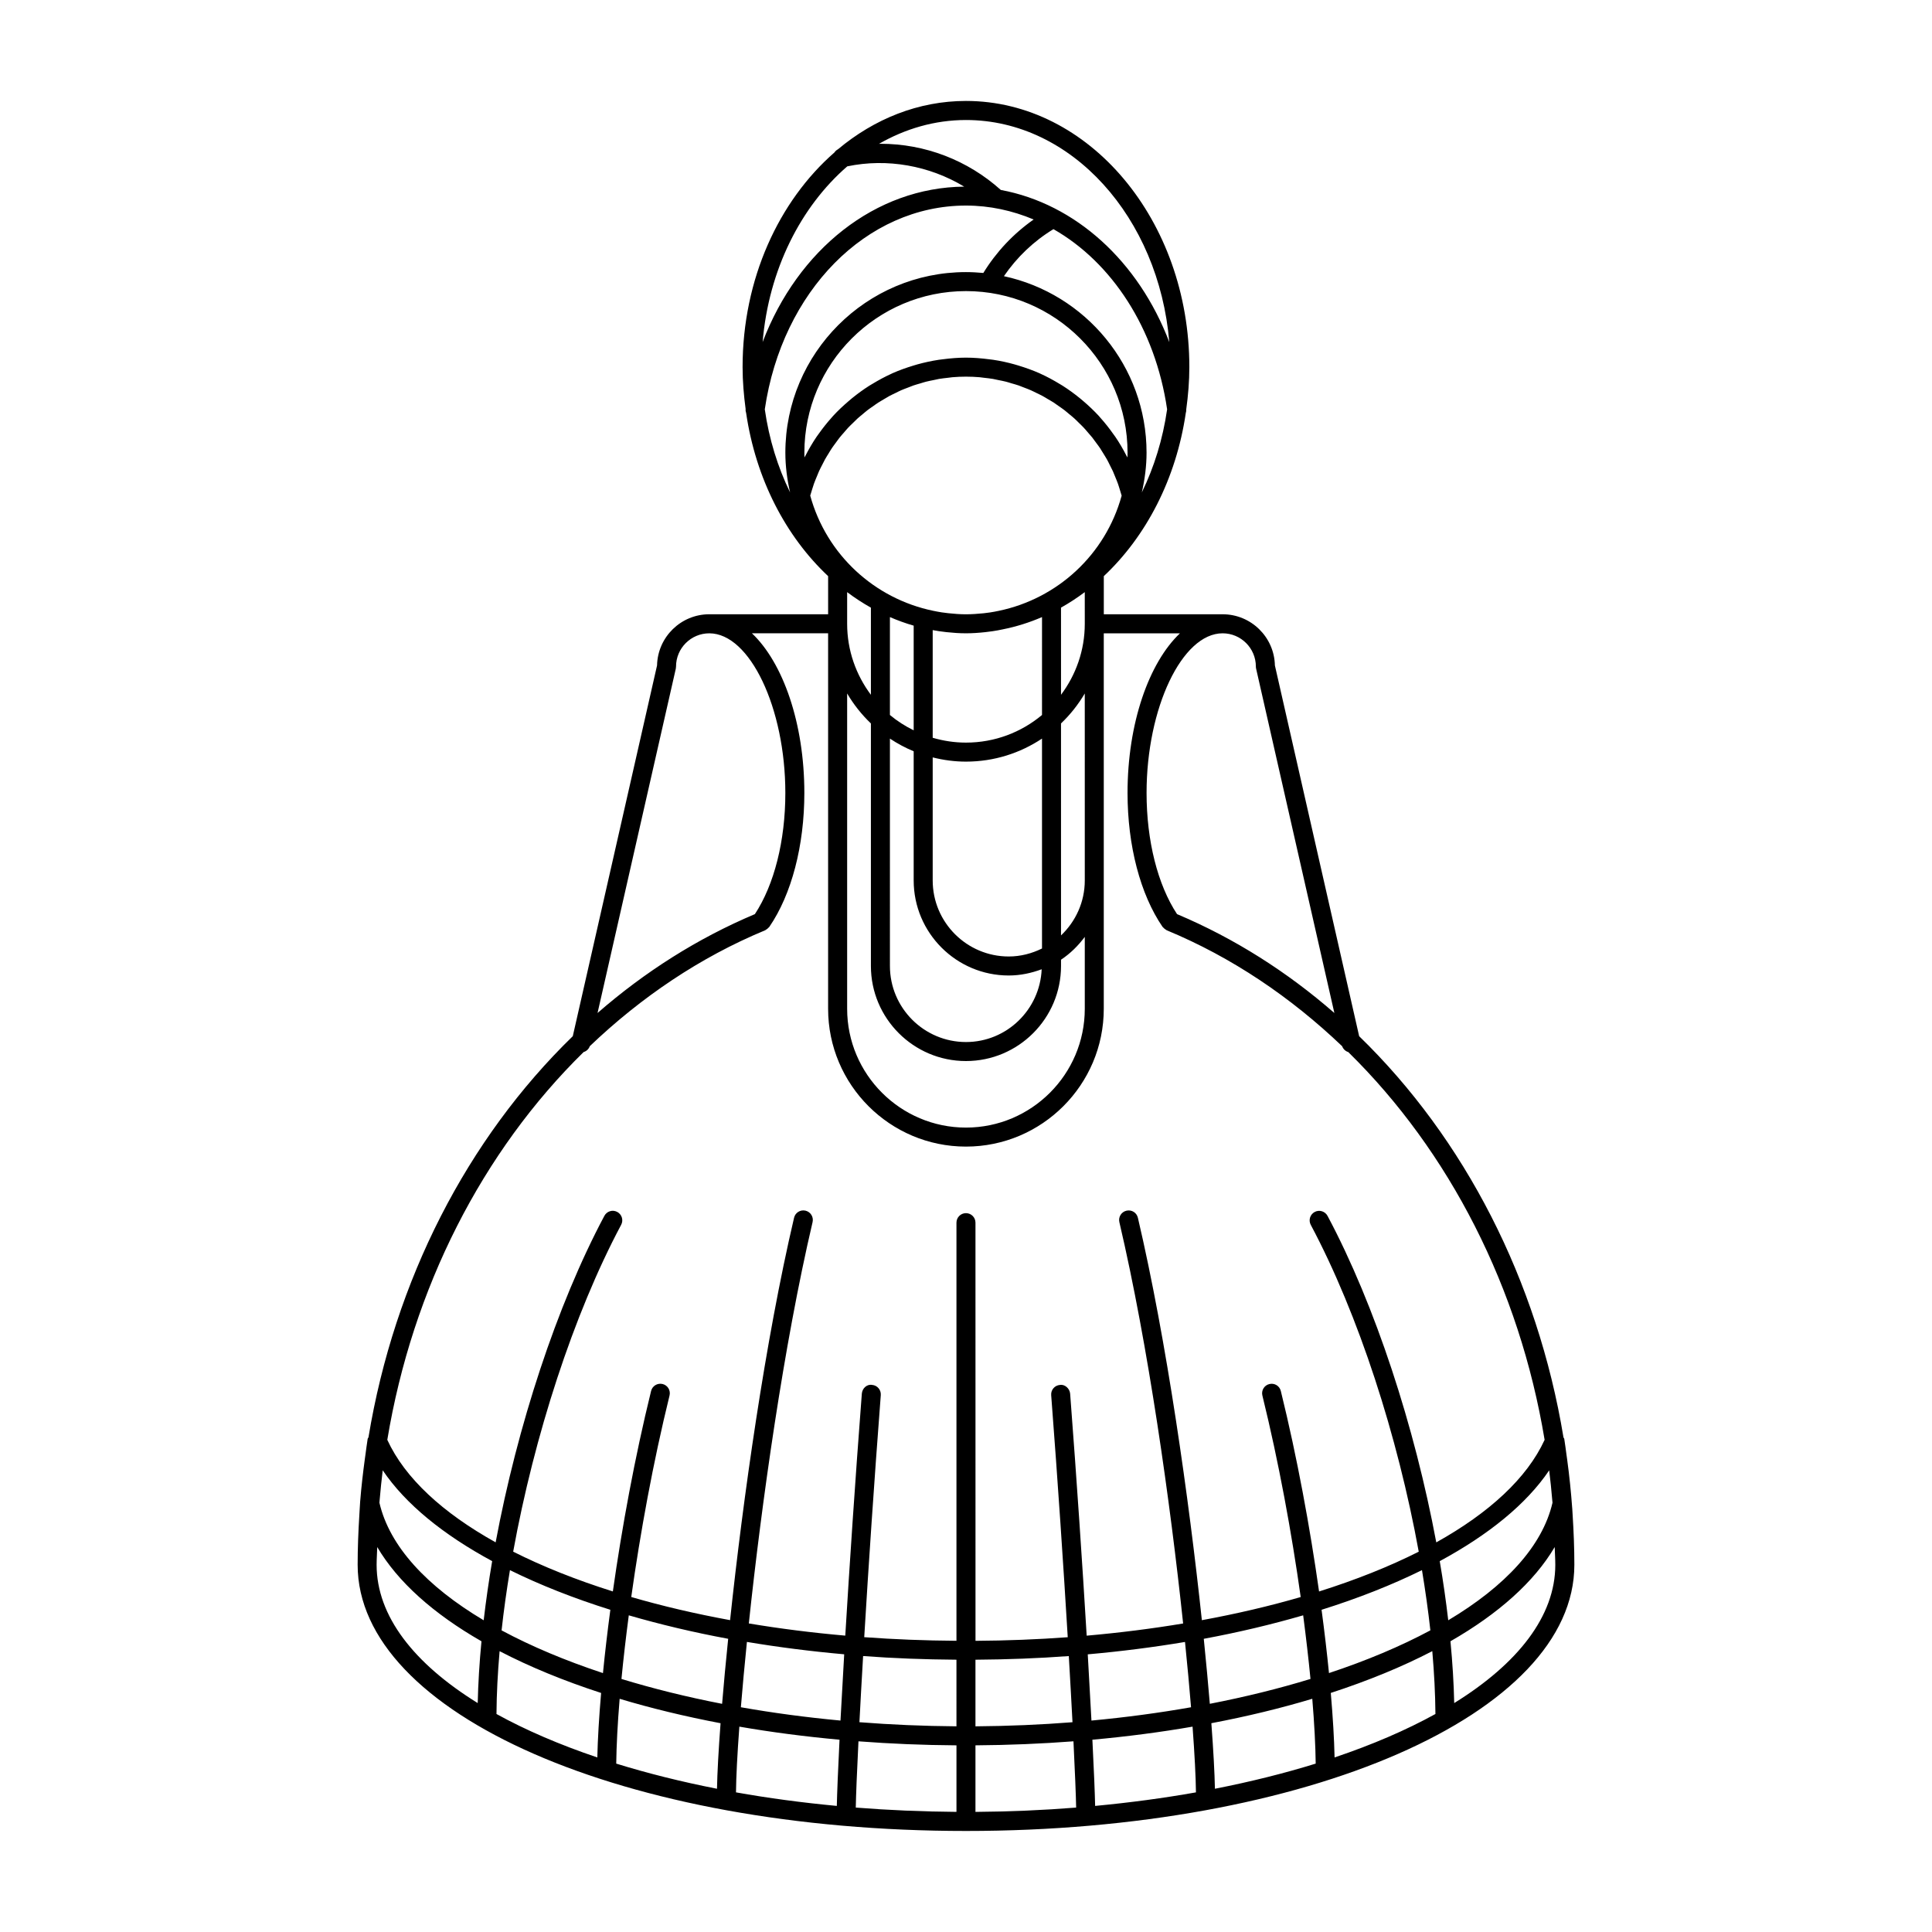 <?xml version="1.0" encoding="UTF-8"?>
<!-- Uploaded to: ICON Repo, www.svgrepo.com, Generator: ICON Repo Mixer Tools -->
<svg fill="#000000" width="800px" height="800px" version="1.1" viewBox="144 144 512 512" xmlns="http://www.w3.org/2000/svg">
 <path d="m560.65 543.66c-0.312-4.312-0.754-8.605-1.336-12.871-0.055-0.402-0.109-0.801-0.168-1.199-0.195-1.422-0.371-2.848-0.598-4.262-0.023-0.152-0.156-0.25-0.207-0.395-6.871-41.664-26.199-79.184-54.148-106.33l-22.332-98.254c-0.156-7.508-6.309-13.562-13.852-13.562h-31.488v-10.078c0-0.012-0.004-0.016-0.004-0.02 11.234-10.543 19.18-25.801 21.734-43.266 0.102-0.297 0.137-0.605 0.117-0.938 0.5-3.656 0.82-7.379 0.82-11.199 0-38.895-26.555-70.535-59.199-70.535-12.609 0-24.293 4.762-33.906 12.801-0.383 0.211-0.727 0.488-0.945 0.848-14.723 12.848-24.344 33.523-24.344 56.887 0 3.789 0.324 7.481 0.805 11.109-0.035 0.371 0.02 0.73 0.137 1.062 2.562 17.453 10.5 32.691 21.73 43.227 0 0.004-0.004 0.012-0.004 0.02v10.078h-31.48c-7.543 0-13.695 6.055-13.855 13.559l-22.332 98.258c-27.945 27.148-47.266 64.664-54.148 106.32-0.051 0.141-0.188 0.242-0.211 0.398-0.23 1.426-0.406 2.871-0.605 4.309-0.055 0.367-0.105 0.734-0.156 1.113-0.488 3.621-0.91 7.254-1.203 10.914-0.004 0.031-0.004 0.059-0.012 0.086-0.051 0.641-0.074 1.281-0.121 1.918-0.047 0.621-0.074 1.238-0.109 1.859-0.27 4.383-0.449 8.777-0.449 13.172 0 39.555 70.816 70.535 161.22 70.535s161.22-30.98 161.22-70.535c0-4.387-0.176-8.781-0.453-13.164-0.043-0.625-0.07-1.25-0.113-1.871zm-189.86 79.367c0.059-3.246 0.301-9.281 0.711-17.559 8.449 0.645 17.121 1.008 25.973 1.066v17.633c-9.105-0.07-18.016-0.453-26.684-1.141zm184.58-81.406c0.02 0.207 0.047 0.406 0.059 0.613-2.66 11.516-12.535 22.152-27.629 31.156-0.605-5.144-1.344-10.375-2.254-15.668 12.965-7.004 22.969-15.125 29.004-24.066 0.324 2.641 0.598 5.293 0.82 7.965zm-32.309 34.441c-7.856 4.211-16.883 8.016-26.867 11.32-0.523-5.269-1.18-10.898-1.965-16.773 9.742-3.059 18.652-6.586 26.609-10.508 0.895 5.41 1.648 10.746 2.223 15.961zm-31.77 12.875c-8.34 2.551-17.262 4.762-26.676 6.59-0.438-5.246-0.973-11.039-1.602-17.227 9.254-1.715 18.035-3.812 26.34-6.223 0.773 5.918 1.426 11.59 1.938 16.859zm-31.652 7.504c-8.473 1.496-17.301 2.68-26.395 3.527-0.277-5.219-0.605-11.156-0.977-17.551 8.867-0.785 17.473-1.891 25.773-3.281 0.633 6.231 1.172 12.047 1.598 17.305zm-31.418 3.965c-8.379 0.66-16.973 1.023-25.715 1.09v-17.652c8.395-0.059 16.668-0.367 24.738-0.969 0.375 6.406 0.707 12.32 0.977 17.531zm-30.75 1.086c-8.742-0.066-17.332-0.43-25.715-1.09 0.273-5.211 0.598-11.125 0.977-17.531 8.07 0.598 16.344 0.91 24.738 0.969zm-30.734-1.527c-9.105-0.848-17.93-2.031-26.398-3.527 0.434-5.254 0.969-11.07 1.602-17.312 8.305 1.391 16.914 2.492 25.781 3.281-0.379 6.41-0.711 12.34-0.984 17.559zm-31.371-4.434c-9.418-1.824-18.34-4.047-26.672-6.59 0.508-5.269 1.164-10.941 1.941-16.863 8.297 2.41 17.086 4.508 26.34 6.219-0.637 6.188-1.176 11.988-1.609 17.234zm-31.574-8.145c-9.992-3.305-19.02-7.109-26.867-11.32 0.57-5.215 1.32-10.559 2.215-15.965 7.961 3.926 16.867 7.453 26.609 10.508-0.781 5.875-1.438 11.508-1.957 16.777zm-31.613-13.996c-15.094-8.992-24.969-19.633-27.629-31.152 0.02-0.227 0.047-0.453 0.059-0.68 0.227-2.644 0.492-5.289 0.816-7.91 6.039 8.941 16.043 17.07 29.004 24.066-0.906 5.309-1.645 10.535-2.25 15.676zm-28.207-19.406c5.43 9.234 14.914 17.688 27.625 24.973-0.543 5.644-0.875 11.113-0.996 16.375-16.906-10.465-26.793-23.074-26.793-36.637 0-1.578 0.129-3.133 0.164-4.711zm31.602 44.246c0.035-5.316 0.324-10.891 0.828-16.652 7.957 4.137 16.988 7.848 26.902 11.074-0.559 6.453-0.898 12.238-1.008 17.09-9.984-3.367-18.969-7.234-26.723-11.512zm32.641-4.031c8.367 2.516 17.324 4.68 26.742 6.473-0.543 7.25-0.867 13.203-0.945 17.367-9.445-1.855-18.391-4.09-26.703-6.664 0.062-4.797 0.359-10.586 0.906-17.176zm31.723 7.379c8.508 1.477 17.387 2.629 26.547 3.465-0.402 8.074-0.645 14.133-0.719 17.543-9.234-0.871-18.176-2.066-26.719-3.594 0.035-4.008 0.34-9.988 0.891-17.414zm62.57 4.953c8.848-0.059 17.523-0.422 25.973-1.066 0.406 8.281 0.648 14.316 0.711 17.559-8.664 0.691-17.578 1.078-26.684 1.145zm31.715 16.055c-0.074-3.414-0.316-9.473-0.727-17.543 9.152-0.832 18.031-1.988 26.547-3.465 0.551 7.43 0.855 13.402 0.898 17.418-8.543 1.52-17.48 2.719-26.719 3.59zm31.746-4.547c-0.082-4.16-0.402-10.117-0.945-17.371 9.422-1.789 18.375-3.961 26.746-6.473 0.551 6.602 0.848 12.383 0.906 17.18-8.316 2.578-17.254 4.809-26.707 6.664zm30.707-25.395c9.91-3.231 18.941-6.938 26.898-11.074 0.504 5.762 0.789 11.336 0.832 16.656-7.754 4.281-16.742 8.148-26.727 11.512-0.105-4.848-0.445-10.633-1.004-17.094zm32.707 2.688c-0.117-5.262-0.453-10.73-0.996-16.379 12.707-7.285 22.191-15.738 27.625-24.969 0.039 1.578 0.16 3.133 0.16 4.711 0 13.562-9.887 26.172-26.789 36.637zm-61.379-283.5c4.863 0 8.816 3.953 8.816 8.816 0 0.188 0.02 0.371 0.066 0.555l20.738 91.254c-12.488-10.891-26.484-19.793-41.695-26.207-5.129-7.789-8.074-19.422-8.074-32.102-0.004-22.543 9.414-42.316 20.148-42.316zm-99.5 15.945c1.727 2.934 3.848 5.606 6.297 7.945v64.277c0 13.891 11.301 25.191 25.191 25.191s25.191-11.301 25.191-25.191v-1.668c2.449-1.621 4.543-3.691 6.297-6.047v19.051c0 17.359-14.125 31.488-31.488 31.488-17.359 0-31.488-14.125-31.488-31.488zm49.426-125.61c-5.367 3.769-9.898 8.574-13.336 14.172-1.516-0.141-3.047-0.23-4.602-0.23-26.391 0-47.863 21.473-47.863 47.863 0 3.57 0.469 7.09 1.25 10.516-3.258-6.676-5.566-14.098-6.699-22.016 4.594-31.32 26.926-53.996 53.312-53.996 6.269 0 12.301 1.324 17.938 3.691zm13.551 175.16c0 5.738-2.434 10.891-6.297 14.566l-0.004-56.172c2.449-2.336 4.57-5.008 6.297-7.945zm-51.641-37.59c1.977 1.316 4.082 2.449 6.297 3.359v34.23c0 13.891 11.301 25.191 25.191 25.191 3.078 0 5.996-0.637 8.727-1.652-0.461 10.703-9.246 19.285-20.062 19.285-11.113 0-20.152-9.039-20.152-20.152zm31.488 57.742c-11.113 0-20.152-9.039-20.152-20.152v-32.605c2.832 0.707 5.773 1.117 8.816 1.117 7.453 0 14.375-2.258 20.152-6.102v55.625c-2.676 1.316-5.641 2.117-8.816 2.117zm8.816-64c-5.465 4.566-12.488 7.32-20.152 7.32-3.062 0-6.016-0.465-8.816-1.281v-28.531c0.574 0.105 1.148 0.203 1.727 0.289 0.637 0.098 1.273 0.176 1.918 0.246 1.703 0.184 3.422 0.309 5.172 0.309s3.465-0.125 5.168-0.312c0.645-0.07 1.281-0.152 1.918-0.246 0.902-0.133 1.785-0.301 2.672-0.488 3.586-0.715 7.055-1.809 10.395-3.254zm-61.426-58.133c0.152-0.551 0.324-1.094 0.5-1.637 0.16-0.504 0.309-1.012 0.484-1.508 0.223-0.621 0.48-1.219 0.727-1.824 0.207-0.5 0.395-0.996 0.613-1.484 0.262-0.578 0.559-1.145 0.848-1.703 0.246-0.488 0.48-0.977 0.746-1.449 0.301-0.539 0.637-1.059 0.957-1.582 0.293-0.469 0.562-0.945 0.871-1.402 0.336-0.504 0.707-0.973 1.059-1.461 0.332-0.449 0.648-0.91 1.004-1.352 0.367-0.465 0.762-0.898 1.148-1.34 0.371-0.43 0.73-0.871 1.117-1.281 0.402-0.43 0.832-0.828 1.25-1.234 0.402-0.398 0.797-0.805 1.215-1.184 0.434-0.395 0.891-0.75 1.344-1.133 0.434-0.359 0.855-0.734 1.305-1.078 0.465-0.359 0.945-0.68 1.426-1.012 0.465-0.328 0.918-0.672 1.395-0.977 0.492-0.316 1.008-0.605 1.512-0.906 0.488-0.289 0.961-0.586 1.461-0.855 0.535-0.289 1.09-0.535 1.633-0.801 0.492-0.242 0.973-0.5 1.477-0.719 0.574-0.25 1.168-0.465 1.758-0.691 0.492-0.191 0.984-0.402 1.48-0.574 0.625-0.215 1.258-0.383 1.891-0.57 0.488-0.141 0.969-0.312 1.461-0.434 0.66-0.172 1.336-0.293 2.004-0.43 0.484-0.102 0.961-0.223 1.449-0.309 0.754-0.125 1.527-0.207 2.293-0.293 0.418-0.051 0.828-0.121 1.246-0.156 1.184-0.102 2.387-0.152 3.602-0.152s2.418 0.051 3.613 0.152c0.414 0.035 0.812 0.105 1.219 0.152 0.777 0.09 1.559 0.168 2.316 0.297 0.484 0.082 0.945 0.203 1.426 0.301 0.68 0.137 1.367 0.262 2.031 0.434 0.484 0.121 0.945 0.281 1.422 0.422 0.645 0.188 1.301 0.359 1.934 0.578 0.488 0.168 0.957 0.371 1.441 0.559 0.598 0.23 1.203 0.449 1.793 0.711 0.488 0.211 0.957 0.465 1.438 0.695 0.559 0.273 1.129 0.527 1.672 0.828 0.48 0.258 0.938 0.543 1.395 0.82 0.527 0.312 1.062 0.605 1.578 0.938 0.457 0.301 0.891 0.625 1.34 0.941 0.5 0.348 0.996 0.684 1.48 1.055 0.434 0.332 0.848 0.707 1.27 1.055 0.465 0.383 0.934 0.754 1.371 1.152 0.414 0.371 0.797 0.77 1.188 1.16 0.43 0.418 0.867 0.828 1.273 1.266 0.379 0.398 0.73 0.828 1.094 1.246 0.395 0.457 0.797 0.902 1.176 1.371 0.344 0.434 0.66 0.891 0.988 1.34 0.359 0.484 0.73 0.961 1.066 1.465 0.312 0.465 0.59 0.945 0.883 1.422 0.316 0.52 0.648 1.027 0.945 1.562 0.277 0.488 0.52 1.004 0.77 1.508 0.281 0.543 0.562 1.082 0.82 1.641 0.23 0.516 0.434 1.047 0.648 1.578 0.23 0.57 0.48 1.137 0.684 1.727 0.195 0.539 0.352 1.098 0.527 1.648 0.152 0.504 0.316 1.004 0.457 1.516-4.309 15.688-17.059 27.301-32.562 30.52-0.754 0.152-1.512 0.316-2.281 0.422-0.574 0.09-1.152 0.156-1.738 0.223-1.535 0.148-3.094 0.273-4.676 0.273s-3.144-0.125-4.691-0.289c-0.586-0.066-1.164-0.133-1.742-0.223-0.762-0.105-1.516-0.273-2.266-0.418-15.516-3.211-28.262-14.824-32.574-30.516zm-1.535-10.117c-0.012-0.418-0.016-0.836-0.016-1.262 0-23.613 19.211-42.824 42.824-42.824s42.824 19.211 42.824 42.824c0 0.422-0.004 0.84-0.02 1.258-0.09-0.172-0.203-0.324-0.293-0.5-0.891-1.734-1.863-3.406-2.949-4.992-0.156-0.227-0.324-0.441-0.484-0.664-1.078-1.535-2.238-3.004-3.481-4.387-0.125-0.137-0.242-0.293-0.367-0.43-1.309-1.422-2.715-2.746-4.18-3.996-0.289-0.242-0.559-0.48-0.852-0.715-1.473-1.199-3.008-2.316-4.609-3.336-0.266-0.16-0.535-0.316-0.801-0.48-1.621-0.984-3.289-1.891-5.027-2.676-0.105-0.047-0.195-0.102-0.301-0.145-1.785-0.789-3.637-1.445-5.516-2.019-0.359-0.105-0.711-0.223-1.066-0.316-1.855-0.52-3.738-0.934-5.664-1.219-0.352-0.055-0.711-0.09-1.062-0.133-2.027-0.262-4.074-0.438-6.152-0.438-2.082 0-4.125 0.176-6.152 0.438-0.352 0.047-0.711 0.082-1.059 0.133-1.93 0.293-3.82 0.707-5.668 1.219-0.359 0.102-0.707 0.211-1.059 0.316-1.891 0.574-3.742 1.23-5.527 2.023-0.098 0.039-0.188 0.098-0.281 0.137-1.742 0.789-3.414 1.699-5.043 2.684-0.262 0.156-0.535 0.312-0.797 0.473-1.605 1.02-3.144 2.137-4.613 3.336-0.293 0.238-0.57 0.48-0.852 0.719-1.465 1.25-2.867 2.562-4.176 3.984-0.137 0.145-0.258 0.309-0.387 0.449-1.238 1.375-2.387 2.836-3.461 4.352-0.16 0.238-0.336 0.457-0.5 0.691-1.074 1.582-2.047 3.254-2.934 4.973-0.09 0.191-0.211 0.348-0.301 0.523zm52.867-48.039c3.445-5.031 7.894-9.289 13.129-12.465 15.453 8.812 26.969 26.242 30.121 47.75-1.137 7.914-3.441 15.332-6.699 22.012 0.781-3.441 1.25-6.961 1.25-10.52 0-22.938-16.227-42.137-37.801-46.777zm-23.914 92.609v27.746c-2.262-1.113-4.383-2.465-6.297-4.066v-25.945c2.051 0.887 4.144 1.652 6.297 2.266zm45.344-0.488c0 7.055-2.363 13.551-6.297 18.812l-0.004-23.094c2.176-1.223 4.277-2.594 6.297-4.109zm22.395-74.648c-8.148-21.406-24.848-36.652-44.648-40.324-8.789-7.887-20.078-12.238-31.906-12.238-0.125 0-0.258 0.02-0.383 0.02 7-4.012 14.801-6.316 23.055-6.316 28.012 0 51.113 25.848 53.883 58.859zm-85.336-46.578c10.594-2.207 21.758-0.188 30.984 5.375-23.562 0.215-44.09 16.688-53.414 41.18 1.609-19.172 10.117-35.883 22.43-46.555zm6.262 116.95v23.094c-3.934-5.258-6.297-11.758-6.297-18.812v-8.395c2.019 1.523 4.121 2.887 6.297 4.113zm-51.703 16.172c0.039-0.18 0.059-0.367 0.059-0.555 0-4.863 3.953-8.816 8.816-8.816 10.734 0 20.152 19.773 20.152 42.316 0 12.68-2.949 24.312-8.074 32.102-15.211 6.414-29.199 15.316-41.695 26.203zm-24.414 101.59c0.746-0.223 1.344-0.785 1.621-1.551 13.617-13 29.211-23.555 46.465-30.711 0.07-0.031 0.109-0.09 0.18-0.117 0.152-0.082 0.289-0.176 0.418-0.289 0.133-0.109 0.25-0.215 0.359-0.344 0.047-0.059 0.117-0.09 0.156-0.152 5.898-8.605 9.281-21.539 9.281-35.488 0-18.48-5.656-34.52-13.891-42.316h20.188v99.504c0 20.141 16.383 36.527 36.527 36.527 20.141 0 36.527-16.383 36.527-36.527v-99.5h20.188c-8.23 7.801-13.891 23.836-13.891 42.316 0 13.949 3.387 26.883 9.285 35.488 0.035 0.051 0.098 0.07 0.133 0.117 0.168 0.207 0.363 0.371 0.594 0.523 0.102 0.066 0.18 0.145 0.289 0.195 0.039 0.016 0.059 0.051 0.102 0.066 17.262 7.16 32.852 17.719 46.473 30.719 0.277 0.754 0.875 1.324 1.617 1.547 26.816 26.312 45.367 62.547 52.039 102.77-4.66 10.141-14.688 19.355-28.711 27.172-5.738-30.672-16.125-62.703-28.816-86.523-0.656-1.234-2.191-1.691-3.41-1.039-1.223 0.656-1.691 2.18-1.039 3.41 12.691 23.824 23.043 56.004 28.617 86.621-7.812 3.941-16.688 7.477-26.414 10.543-2.402-16.914-5.789-35.492-10.133-53.125-0.328-1.355-1.676-2.18-3.043-1.844-1.355 0.328-2.18 1.699-1.844 3.043 4.367 17.754 7.769 36.461 10.152 53.402-8.211 2.387-16.977 4.438-26.191 6.133-3.441-32.301-9.289-73.895-16.953-106.64-0.316-1.352-1.629-2.203-3.031-1.879-1.355 0.316-2.195 1.672-1.879 3.031 7.664 32.703 13.492 74.242 16.898 106.36-8.219 1.371-16.758 2.453-25.559 3.231-1.113-18.531-2.602-40.832-4.383-64.129-0.109-1.395-1.449-2.551-2.707-2.316-1.387 0.105-2.422 1.316-2.316 2.699 1.789 23.332 3.273 45.656 4.387 64.156-7.969 0.586-16.137 0.906-24.445 0.957l-0.008-110.82c0-1.391-1.129-2.519-2.519-2.519s-2.519 1.129-2.519 2.519v110.81c-8.305-0.055-16.469-0.371-24.441-0.957 1.113-18.504 2.602-40.828 4.387-64.156 0.105-1.387-0.934-2.602-2.316-2.699-1.379-0.246-2.602 0.934-2.707 2.316-1.785 23.293-3.269 45.602-4.387 64.129-8.801-0.77-17.34-1.855-25.562-3.231 3.41-32.113 9.238-73.656 16.898-106.36 0.316-1.359-0.523-2.711-1.879-3.031-1.367-0.312-2.711 0.523-3.027 1.879-7.668 32.746-13.516 74.344-16.957 106.64-9.215-1.691-17.98-3.742-26.191-6.133 2.379-16.938 5.777-35.645 10.148-53.402 0.332-1.352-0.492-2.715-1.844-3.043-1.352-0.324-2.711 0.492-3.047 1.844-4.336 17.633-7.734 36.215-10.133 53.125-9.734-3.062-18.605-6.606-26.414-10.543 5.566-30.617 15.926-62.801 28.617-86.621 0.656-1.23 0.191-2.754-1.043-3.41-1.23-0.66-2.75-0.191-3.406 1.039-12.691 23.82-23.086 55.852-28.816 86.523-14.027-7.812-24.051-17.023-28.711-27.164 6.668-40.23 25.219-76.465 52.039-102.78z"/>
</svg>